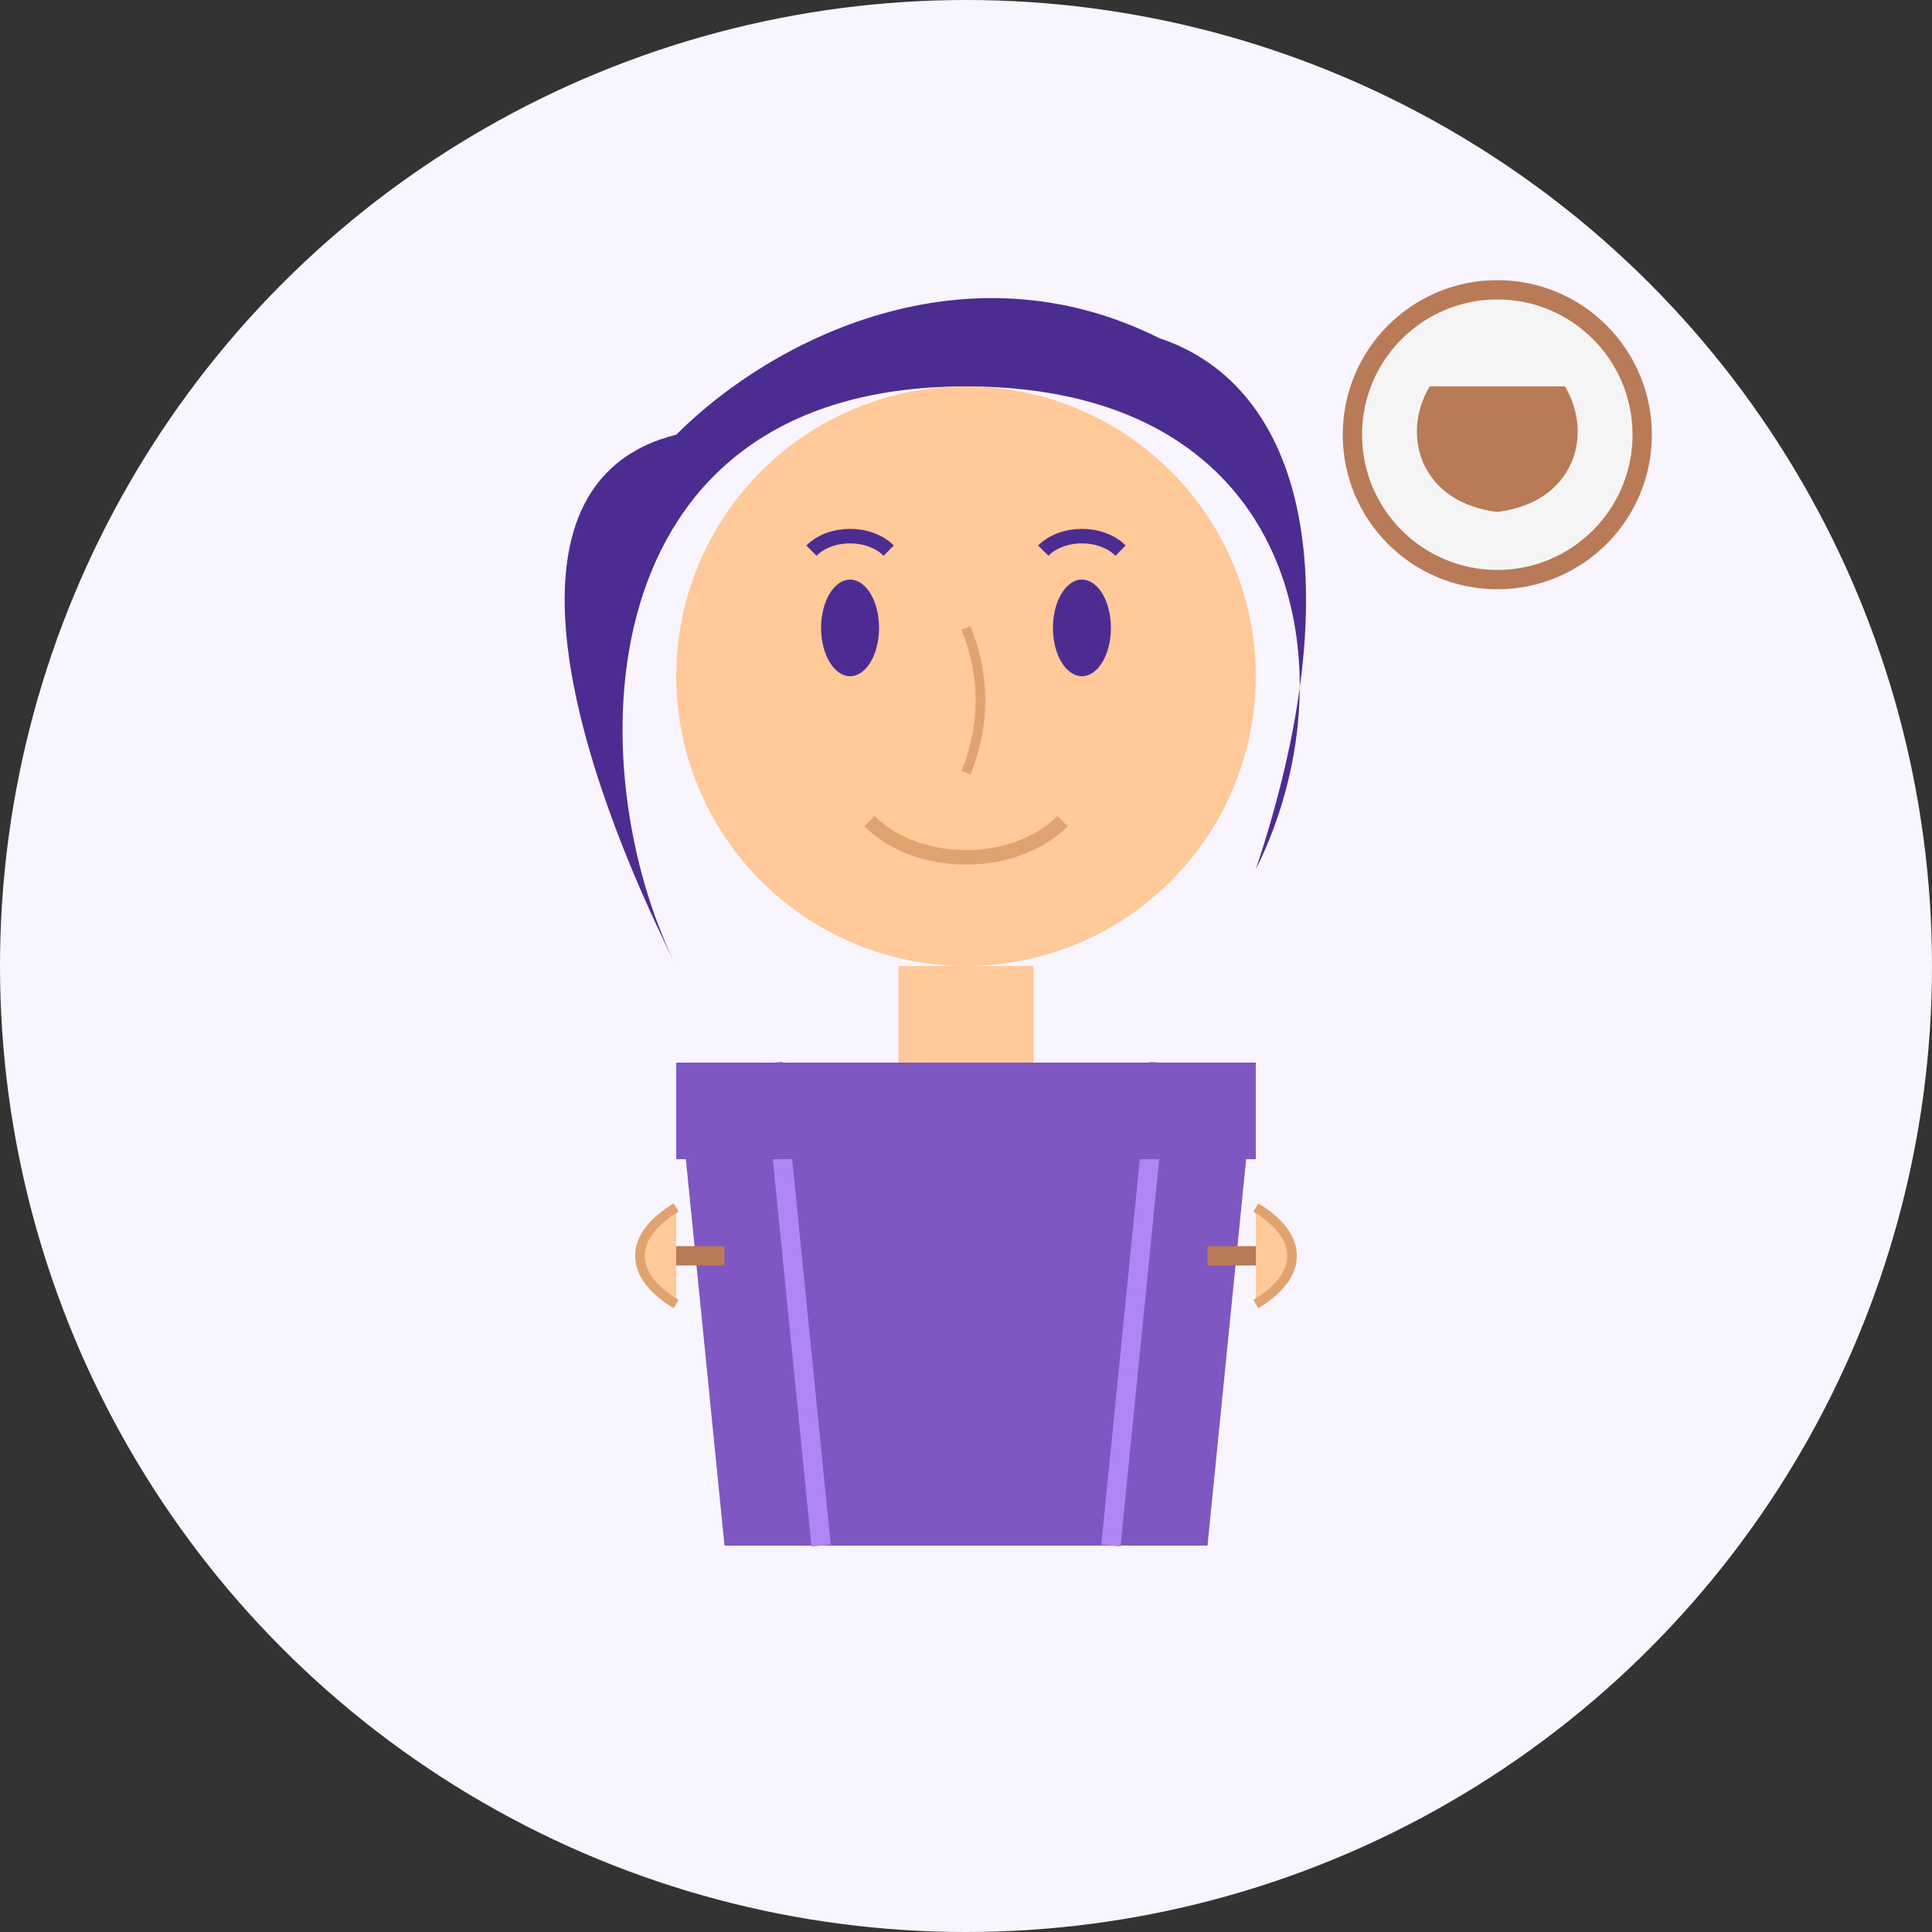<svg xmlns="http://www.w3.org/2000/svg" viewBox="0 0 200 200" width="200" height="200">
  <rect x="0" y="0" width="200" height="200" fill="#333333" stroke="none"/>
  <!-- Background circle -->
  <circle cx="100" cy="100" r="100" fill="#F9F5FF" />
  
  <!-- Person illustration -->
  <g transform="translate(100, 100)">
    <!-- Hair -->
    <path d="M0 -60 C-40 -60, -40 -20, -30 0 C-40 -20, -50 -50, -30 -55 C-20 -65, 0 -75, 20 -65 C35 -60, 40 -40, 30 -10 C40 -30, 35 -60, 0 -60" fill="#4D2C91" />
    
    <!-- Face -->
    <circle cx="0" cy="-30" r="30" fill="#FFC999" />
    
    <!-- Eyes -->
    <ellipse cx="-12" cy="-35" rx="3" ry="5" fill="#4D2C91" />
    <ellipse cx="12" cy="-35" rx="3" ry="5" fill="#4D2C91" />
    
    <!-- Eyebrows -->
    <path d="M-16 -43 C-14 -45, -10 -45, -8 -43" stroke="#4D2C91" stroke-width="1.5" fill="none" />
    <path d="M8 -43 C10 -45, 14 -45, 16 -43" stroke="#4D2C91" stroke-width="1.5" fill="none" />
    
    <!-- Nose -->
    <path d="M0 -35 C2 -30, 2 -25, 0 -20" stroke="#E0A370" stroke-width="1" fill="none" />
    
    <!-- Mouth -->
    <path d="M-10 -15 C-5 -10, 5 -10, 10 -15" stroke="#E0A370" stroke-width="1.5" fill="none" />
    
    <!-- Neck -->
    <rect x="-7" y="0" width="14" height="10" fill="#FFC999" />
    
    <!-- Clothes (pottery instructor apron) -->
    <path d="M-30 10 L-25 60 L25 60 L30 10" fill="#7E57C2" />
    <path d="M-20 10 L-15 60" stroke="#B085F5" stroke-width="2" fill="none" />
    <path d="M20 10 L15 60" stroke="#B085F5" stroke-width="2" fill="none" />
    <rect x="-30" y="10" width="60" height="10" fill="#7E57C2" />
    
    <!-- Clay-stained hands -->
    <path d="M-30 35 C-35 32, -35 28, -30 25" fill="#FFC999" stroke="#E0A370" stroke-width="1" />
    <path d="M30 35 C35 32, 35 28, 30 25" fill="#FFC999" stroke="#E0A370" stroke-width="1" />
    <path d="M-30 30 L-25 30" stroke="#B97A57" stroke-width="2" />
    <path d="M30 30 L25 30" stroke="#B97A57" stroke-width="2" />
  </g>
  
  <!-- Decorative pottery element -->
  <g transform="translate(155, 45)">
    <circle cx="0" cy="0" r="15" fill="#F5F5F5" stroke="#B97A57" stroke-width="2" />
    <path d="M-7 -5 C-10 0, -8 7, 0 8 C8 7, 10 0, 7 -5" fill="#B97A57" />
  </g>
</svg>
